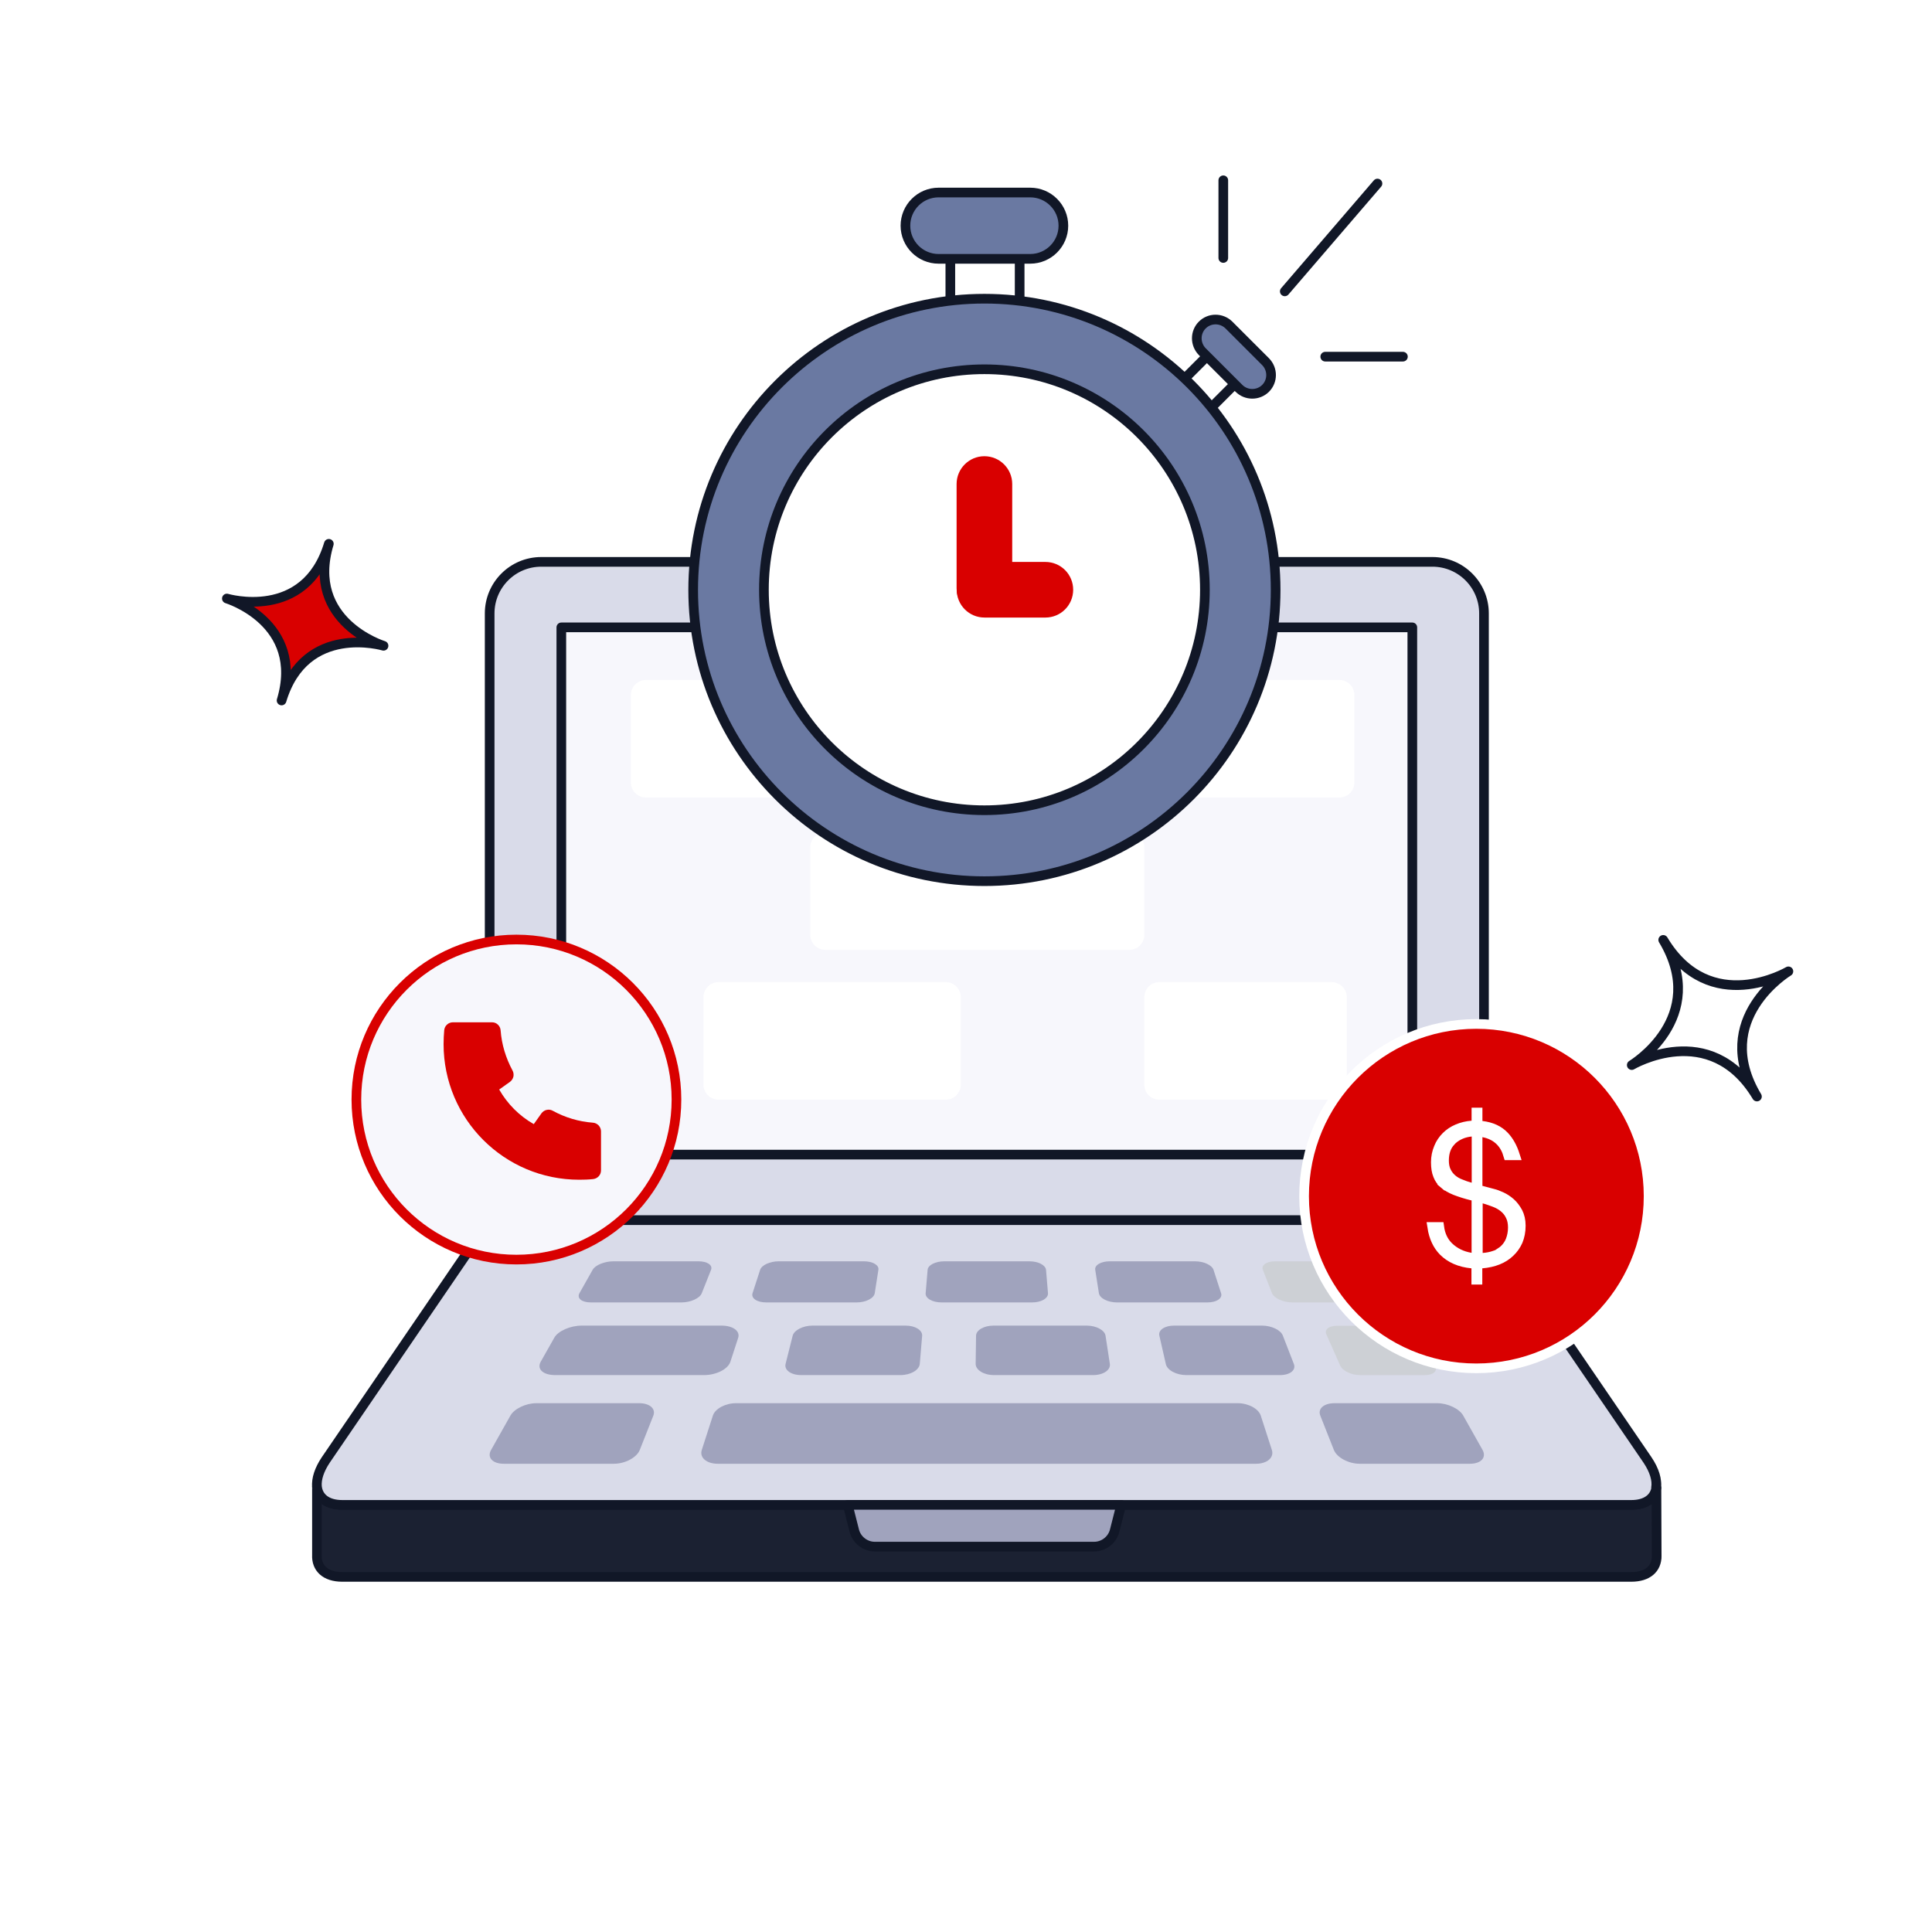 <svg xmlns="http://www.w3.org/2000/svg" width="200" height="200" viewBox="0 0 200 200" fill="none"><g clip-path="url(#clip0_16550_73755)"><g filter="url(#filter0_b_16550_73755)"><path d="M100 0C155.23 0 200 44.77 200 100C200 155.23 155.23 200 100 200C44.77 200 0 155.23 0 100C0 44.77 44.77 0 100 0Z" fill="white" fill-opacity="0.8"></path></g><path d="M171.5 161.177V161.109" stroke="#868C98" stroke-linecap="round" stroke-linejoin="round"></path><path d="M171.459 154.011V153.578" stroke="#868C98" stroke-linecap="round" stroke-linejoin="round"></path><path d="M171.5 161.091C171.5 162.375 170.581 163.24 168.865 163.24H35.432C33.662 163.24 32.743 162.307 32.811 160.956V153.875C32.919 155.024 33.824 155.78 35.432 155.78H168.865C170.405 155.78 171.311 155.091 171.473 154.01L171.5 161.091Z" fill="#1B2132" stroke="#111727" stroke-linecap="round" stroke-linejoin="round"></path><path d="M32.811 153.875V153.672" stroke="#868C98" stroke-linecap="round" stroke-linejoin="round"></path><path d="M148.284 58.164H56.027C53.081 58.164 50.689 60.556 50.689 63.502V120.988C50.689 123.934 53.081 126.326 56.027 126.326H148.284C151.23 126.326 153.622 123.934 153.622 120.988V63.502C153.622 60.556 151.23 58.164 148.284 58.164Z" fill="#D9DBE9" stroke="#111727" stroke-linecap="round" stroke-linejoin="round"></path><path d="M146.203 64.945H58.108V119.526H146.203V64.945Z" fill="#F7F7FC" stroke="#111727" stroke-linecap="round" stroke-linejoin="round"></path><path d="M171.459 154.015C171.297 155.083 170.405 155.785 168.865 155.785H35.432C33.838 155.785 32.932 155.029 32.811 153.88C32.743 153.11 33.041 152.15 33.73 151.123L48.892 128.921C49.892 127.461 52.243 126.312 54.176 126.312H150.081C152.027 126.312 154.378 127.461 155.378 128.921L170.541 151.123C171.27 152.204 171.568 153.218 171.432 154.015H171.459Z" fill="#D9DBE9" stroke="#111727" stroke-linecap="round" stroke-linejoin="round"></path><path d="M113.243 160.106H90.568C89.568 160.106 88.676 159.416 88.432 158.443L87.757 155.781H116.068L115.392 158.443C115.149 159.416 114.257 160.106 113.257 160.106H113.243Z" fill="#A0A3BD" stroke="#111727" stroke-linecap="round" stroke-linejoin="round"></path><path d="M70.513 134.827H61.176C60.216 134.827 59.689 134.395 59.986 133.868L61.351 131.449C61.622 130.962 62.581 130.57 63.486 130.57H72.311C73.216 130.57 73.797 130.962 73.608 131.449L72.649 133.868C72.446 134.395 71.5 134.827 70.54 134.827H70.513Z" fill="#A0A3BD"></path><path d="M88.676 134.827H79.324C78.365 134.827 77.73 134.395 77.905 133.868L78.689 131.449C78.851 130.962 79.703 130.57 80.608 130.57H89.432C90.338 130.57 91.013 130.962 90.932 131.449L90.554 133.868C90.473 134.395 89.635 134.827 88.676 134.827Z" fill="#A0A3BD"></path><path d="M106.824 134.827H97.473C96.513 134.827 95.77 134.395 95.824 133.868L96.027 131.449C96.068 130.962 96.838 130.57 97.743 130.57H106.568C107.473 130.57 108.23 130.962 108.284 131.449L108.486 133.868C108.527 134.395 107.797 134.827 106.838 134.827H106.824Z" fill="#A0A3BD"></path><path d="M124.986 134.827H115.635C114.676 134.827 113.838 134.395 113.757 133.868L113.378 131.449C113.297 130.962 113.973 130.57 114.878 130.57H123.703C124.608 130.57 125.459 130.962 125.622 131.449L126.405 133.868C126.581 134.395 125.946 134.827 124.986 134.827Z" fill="#A0A3BD"></path><path d="M143.135 134.827H133.797C132.838 134.827 131.892 134.395 131.676 133.868L130.73 131.449C130.541 130.962 131.108 130.57 132.014 130.57H140.838C141.743 130.57 142.689 130.962 142.973 131.449L144.324 133.868C144.622 134.395 144.095 134.827 143.135 134.827Z" fill="#CDD0D5"></path><path d="M72.892 142.348H57.473C56.216 142.348 55.554 141.727 55.973 140.97L57.378 138.483C57.77 137.781 59.041 137.227 60.216 137.227H74.689C75.865 137.227 76.635 137.781 76.419 138.483L75.608 140.97C75.365 141.727 74.149 142.348 72.892 142.348Z" fill="#A0A3BD"></path><path d="M93.203 142.348H82.932C81.878 142.348 81.162 141.821 81.324 141.186L82.054 138.281C82.203 137.7 83.122 137.227 84.108 137.227H93.757C94.743 137.227 95.5 137.7 95.46 138.281L95.216 141.186C95.162 141.821 94.27 142.348 93.216 142.348H93.203Z" fill="#A0A3BD"></path><path d="M113.162 142.348H102.892C101.838 142.348 101 141.821 101 141.186L101.041 138.281C101.041 137.7 101.851 137.227 102.851 137.227H112.5C113.486 137.227 114.365 137.7 114.446 138.281L114.892 141.186C114.986 141.821 114.216 142.348 113.162 142.348Z" fill="#A0A3BD"></path><path d="M132.514 142.348H122.797C121.77 142.348 120.824 141.835 120.689 141.213L120.014 138.254C119.892 137.686 120.568 137.227 121.541 137.227H130.649C131.622 137.227 132.581 137.686 132.797 138.254L133.946 141.213C134.176 141.835 133.541 142.348 132.514 142.348Z" fill="#A0A3BD"></path><path d="M147.514 142.35H140.784C139.892 142.35 138.986 141.918 138.743 141.377L137.297 138.121C137.081 137.634 137.581 137.242 138.405 137.242H144.73C145.554 137.242 146.446 137.634 146.716 138.121L148.554 141.377C148.865 141.918 148.392 142.35 147.514 142.35Z" fill="#CDD0D5"></path><path d="M63.554 151.528H52.149C50.986 151.528 50.392 150.879 50.838 150.096L52.838 146.542C53.243 145.825 54.446 145.258 55.527 145.258H66.162C67.257 145.258 67.905 145.825 67.635 146.542L66.23 150.096C65.919 150.879 64.716 151.528 63.554 151.528Z" fill="#A0A3BD"></path><path d="M130.014 151.528H74.297C73.135 151.528 72.392 150.879 72.649 150.096L73.797 146.542C74.027 145.825 75.095 145.258 76.189 145.258H128.122C129.216 145.258 130.284 145.825 130.514 146.542L131.662 150.096C131.919 150.879 131.176 151.528 130.014 151.528Z" fill="#A0A3BD"></path><path d="M152.162 151.528H140.757C139.595 151.528 138.392 150.879 138.081 150.096L136.676 146.542C136.392 145.825 137.054 145.258 138.149 145.258H148.77C149.865 145.258 151.068 145.825 151.473 146.542L153.473 150.096C153.905 150.879 153.324 151.528 152.162 151.528Z" fill="#A0A3BD"></path><path d="M97.905 101.672H74.378C73.513 101.672 72.824 102.375 72.824 103.226V112.28C72.824 113.145 73.527 113.834 74.378 113.834H97.905C98.77 113.834 99.46 113.131 99.46 112.28V103.226C99.46 102.375 98.757 101.672 97.905 101.672Z" fill="white"></path><path d="M137.865 101.672H120.014C119.149 101.672 118.459 102.375 118.459 103.226V112.28C118.459 113.145 119.149 113.834 120.014 113.834H137.865C138.716 113.834 139.419 113.131 139.419 112.28V103.226C139.419 102.375 138.716 101.672 137.865 101.672Z" fill="white"></path><path d="M116.905 86.164H85.432C84.568 86.164 83.878 86.853 83.878 87.718V96.772C83.878 97.637 84.581 98.326 85.432 98.326H116.905C117.77 98.326 118.459 97.637 118.459 96.772V87.718C118.459 86.853 117.757 86.164 116.905 86.164Z" fill="white"></path><path d="M39.703 66.851C39.703 66.851 31.581 64.432 29.149 72.513C31.581 64.432 23.486 61.959 23.486 61.959C23.486 61.959 31.608 64.378 34.041 56.297C31.608 64.378 39.703 66.851 39.703 66.851Z" fill="#D90000" stroke="#111727" stroke-linecap="round" stroke-linejoin="round"></path><path d="M185.135 100.554C185.135 100.554 177.041 105.432 181.878 113.513C177.041 105.432 168.919 110.256 168.919 110.256C168.919 110.256 177.014 105.378 172.176 97.297C177.014 105.378 185.135 100.554 185.135 100.554Z" fill="white" stroke="#111727" stroke-linecap="round" stroke-linejoin="round"></path><path d="M83.851 70.391H66.865C66 70.391 65.311 71.093 65.311 71.945V80.999C65.311 81.864 66.013 82.553 66.865 82.553H83.851C84.716 82.553 85.405 81.864 85.405 80.999V71.945C85.405 71.093 84.703 70.391 83.851 70.391Z" fill="white"></path><path d="M138.649 70.391H121.676C120.811 70.391 120.122 71.093 120.122 71.945V80.999C120.122 81.864 120.811 82.553 121.676 82.553H138.649C139.514 82.553 140.203 81.864 140.203 80.999V71.945C140.203 71.093 139.514 70.391 138.649 70.391Z" fill="white"></path><path d="M124.216 76.243C125.122 76.243 125.865 75.499 125.865 74.594C125.865 73.689 125.122 72.945 124.216 72.945C123.311 72.945 122.568 73.689 122.568 74.594C122.568 75.499 123.297 76.243 124.216 76.243Z" fill="#868C98"></path><path d="M105.554 24.242H98.378V34.296H105.554V24.242Z" fill="white" stroke="#111727" stroke-linecap="round" stroke-linejoin="round"></path><path d="M128.851 38.73L125.973 35.852L121.946 39.879L124.824 42.757L128.851 38.73Z" fill="white" stroke="#111727" stroke-linecap="round" stroke-linejoin="round"></path><path d="M101.905 91.219C118.554 91.219 132.054 77.719 132.054 61.071C132.054 44.422 118.554 30.922 101.905 30.922C85.257 30.922 71.757 44.422 71.757 61.071C71.757 77.719 85.257 91.219 101.905 91.219Z" fill="#6A79A2" stroke="#111727" stroke-linecap="round" stroke-linejoin="round"></path><path d="M101.905 83.875C114.514 83.875 124.73 73.659 124.73 61.051C124.73 48.443 114.514 38.227 101.905 38.227C89.297 38.227 79.081 48.443 79.081 61.051C79.081 73.659 89.297 83.875 101.905 83.875Z" fill="white" stroke="#111727" stroke-linecap="round" stroke-linejoin="round"></path><path d="M106.649 19.93H97.162C95.27 19.93 93.73 21.47 93.73 23.362C93.73 25.254 95.27 26.795 97.162 26.795H106.649C108.541 26.795 110.081 25.254 110.081 23.362C110.081 21.47 108.541 19.93 106.649 19.93Z" fill="#6A79A2" stroke="#111727" stroke-linecap="round" stroke-linejoin="round"></path><path d="M131.014 37.443L127.216 33.646C126.446 32.889 125.216 32.889 124.459 33.646C123.703 34.402 123.703 35.632 124.459 36.403L128.257 40.2C129.014 40.956 130.257 40.956 131.014 40.2C131.77 39.443 131.77 38.213 131.014 37.443Z" fill="#6A79A2" stroke="#111727" stroke-linecap="round" stroke-linejoin="round"></path><path d="M101.905 47.227C100.311 47.227 99.027 48.524 99.027 50.105V60.889C99.027 62.483 100.324 63.767 101.905 63.767C103.5 63.767 104.784 62.47 104.784 60.889V50.105C104.784 48.51 103.486 47.227 101.905 47.227Z" fill="#D90000"></path><path d="M111.095 61.05C111.095 59.456 109.811 58.172 108.216 58.172H101.919C100.324 58.172 99.04 59.456 99.04 61.05C99.04 62.645 100.324 63.929 101.919 63.929H108.216C109.811 63.929 111.095 62.645 111.095 61.05Z" fill="#D90000"></path><path d="M126.635 26.705V18.664" stroke="#111727" stroke-linecap="round" stroke-linejoin="round"></path><path d="M137.189 36.922H145.23" stroke="#111727" stroke-linecap="round" stroke-linejoin="round"></path><path d="M133 30.162L142.595 19" stroke="#111727" stroke-linecap="round" stroke-linejoin="round"></path><path d="M53.459 130.393C62.609 130.393 70.027 122.975 70.027 113.825C70.027 104.675 62.609 97.258 53.459 97.258C44.309 97.258 36.892 104.675 36.892 113.825C36.892 122.975 44.309 130.393 53.459 130.393Z" fill="#F7F7FC" stroke="#D90000" stroke-miterlimit="10"></path><path d="M51.676 112.788C52.527 114.274 53.757 115.517 55.257 116.369L56.054 115.247C56.189 115.071 56.378 114.936 56.595 114.896C56.811 114.842 57.041 114.882 57.23 114.99C58.514 115.693 59.919 116.112 61.378 116.22C61.608 116.234 61.811 116.342 61.973 116.504C62.122 116.666 62.216 116.896 62.216 117.112V121.152C62.216 121.382 62.135 121.598 61.986 121.761C61.838 121.923 61.635 122.031 61.405 122.058C60.919 122.112 60.446 122.125 59.959 122.125C52.203 122.125 45.919 115.842 45.919 108.085C45.919 107.598 45.946 107.112 45.986 106.639C46.014 106.409 46.108 106.207 46.284 106.058C46.446 105.909 46.662 105.828 46.892 105.828H50.932C51.162 105.828 51.378 105.909 51.541 106.071C51.703 106.22 51.811 106.436 51.824 106.666C51.932 108.125 52.365 109.531 53.054 110.815C53.162 111.004 53.189 111.234 53.149 111.45C53.095 111.666 52.973 111.855 52.797 111.99L51.676 112.788Z" fill="#D90000"></path><path d="M152.824 141.649C162.676 141.649 170.662 133.662 170.662 123.824C170.662 113.986 162.676 106 152.824 106C142.973 106 135 113.986 135 123.824C135 133.662 142.973 141.649 152.824 141.649Z" fill="#D90000" stroke="white" stroke-linecap="round" stroke-linejoin="round"></path><path d="M149.944 129.045L149.944 129.045L149.948 129.049C150.567 129.652 151.338 130.034 152.257 130.185L152.838 130.28V129.691V124.272V123.878L152.455 123.786C151.75 123.616 151.151 123.421 150.644 123.226C150.156 123.026 149.787 122.808 149.485 122.553L149.162 122.934L149.485 122.553C149.195 122.307 148.99 122.025 148.86 121.678L148.857 121.669L148.853 121.66C148.712 121.323 148.635 120.881 148.635 120.313C148.635 119.772 148.743 119.271 148.934 118.818L148.934 118.818L148.938 118.807C149.113 118.364 149.383 117.975 149.705 117.653C150.036 117.322 150.427 117.06 150.883 116.868C151.348 116.673 151.834 116.551 152.372 116.514L152.838 116.482V116.015V115.164H152.959V116.042V116.485L153.399 116.539C154.415 116.663 155.177 117.027 155.73 117.615C156.195 118.109 156.564 118.758 156.831 119.596H156.136C155.971 119.025 155.708 118.536 155.332 118.145C154.868 117.663 154.266 117.365 153.554 117.227L152.959 117.112V117.718V122.759V123.143L153.331 123.242L154.547 123.566L154.547 123.566L154.56 123.569C154.8 123.626 155.091 123.734 155.425 123.888C155.758 124.043 156.069 124.245 156.372 124.512C156.655 124.761 156.904 125.088 157.126 125.493C157.314 125.861 157.432 126.32 157.432 126.88C157.432 127.49 157.324 128.004 157.135 128.467C156.931 128.921 156.659 129.308 156.307 129.636L156.307 129.636L156.301 129.642C155.961 129.971 155.544 130.235 155.058 130.43C154.57 130.625 154.011 130.75 153.404 130.801L152.946 130.839V131.299V132.475H152.824V131.299V130.846L152.374 130.802C151.102 130.676 150.137 130.242 149.423 129.528C148.824 128.919 148.425 128.092 148.262 127.015H148.989C149.098 127.817 149.399 128.5 149.944 129.045ZM152.221 122.917L152.851 123.087V122.434V117.651V117.097L152.301 117.153C151.546 117.23 150.891 117.497 150.345 117.978L150.176 118.128V118.156C149.701 118.665 149.486 119.339 149.486 120.137C149.486 120.53 149.546 120.925 149.713 121.261C149.866 121.584 150.072 121.84 150.321 122.055C150.572 122.273 150.879 122.449 151.221 122.575C151.525 122.704 151.854 122.818 152.221 122.917ZM155.444 129.712L155.363 129.631C155.48 129.554 155.592 129.469 155.697 129.376L155.702 129.371L155.708 129.366C155.983 129.106 156.221 128.787 156.374 128.38C156.515 128.004 156.608 127.566 156.608 127.069C156.608 126.633 156.535 126.213 156.355 125.864C156.197 125.519 155.958 125.234 155.683 125.008C155.407 124.781 155.076 124.593 154.708 124.455C154.352 124.313 153.986 124.2 153.643 124.094L153.634 124.092L152.986 123.892V124.569V129.705V130.242L153.522 130.203C153.936 130.174 154.332 130.099 154.691 129.974L155.444 129.712Z" fill="#868C98" stroke="white"></path></g><defs><filter id="filter0_b_16550_73755" x="-10" y="-10" width="220" height="220" filterUnits="userSpaceOnUse" color-interpolation-filters="sRGB"><feGaussianBlur stdDeviation="5"></feGaussianBlur></filter><clipPath id="clip0_16550_73755"><rect width="200" height="200" fill="white"></rect></clipPath></defs></svg>